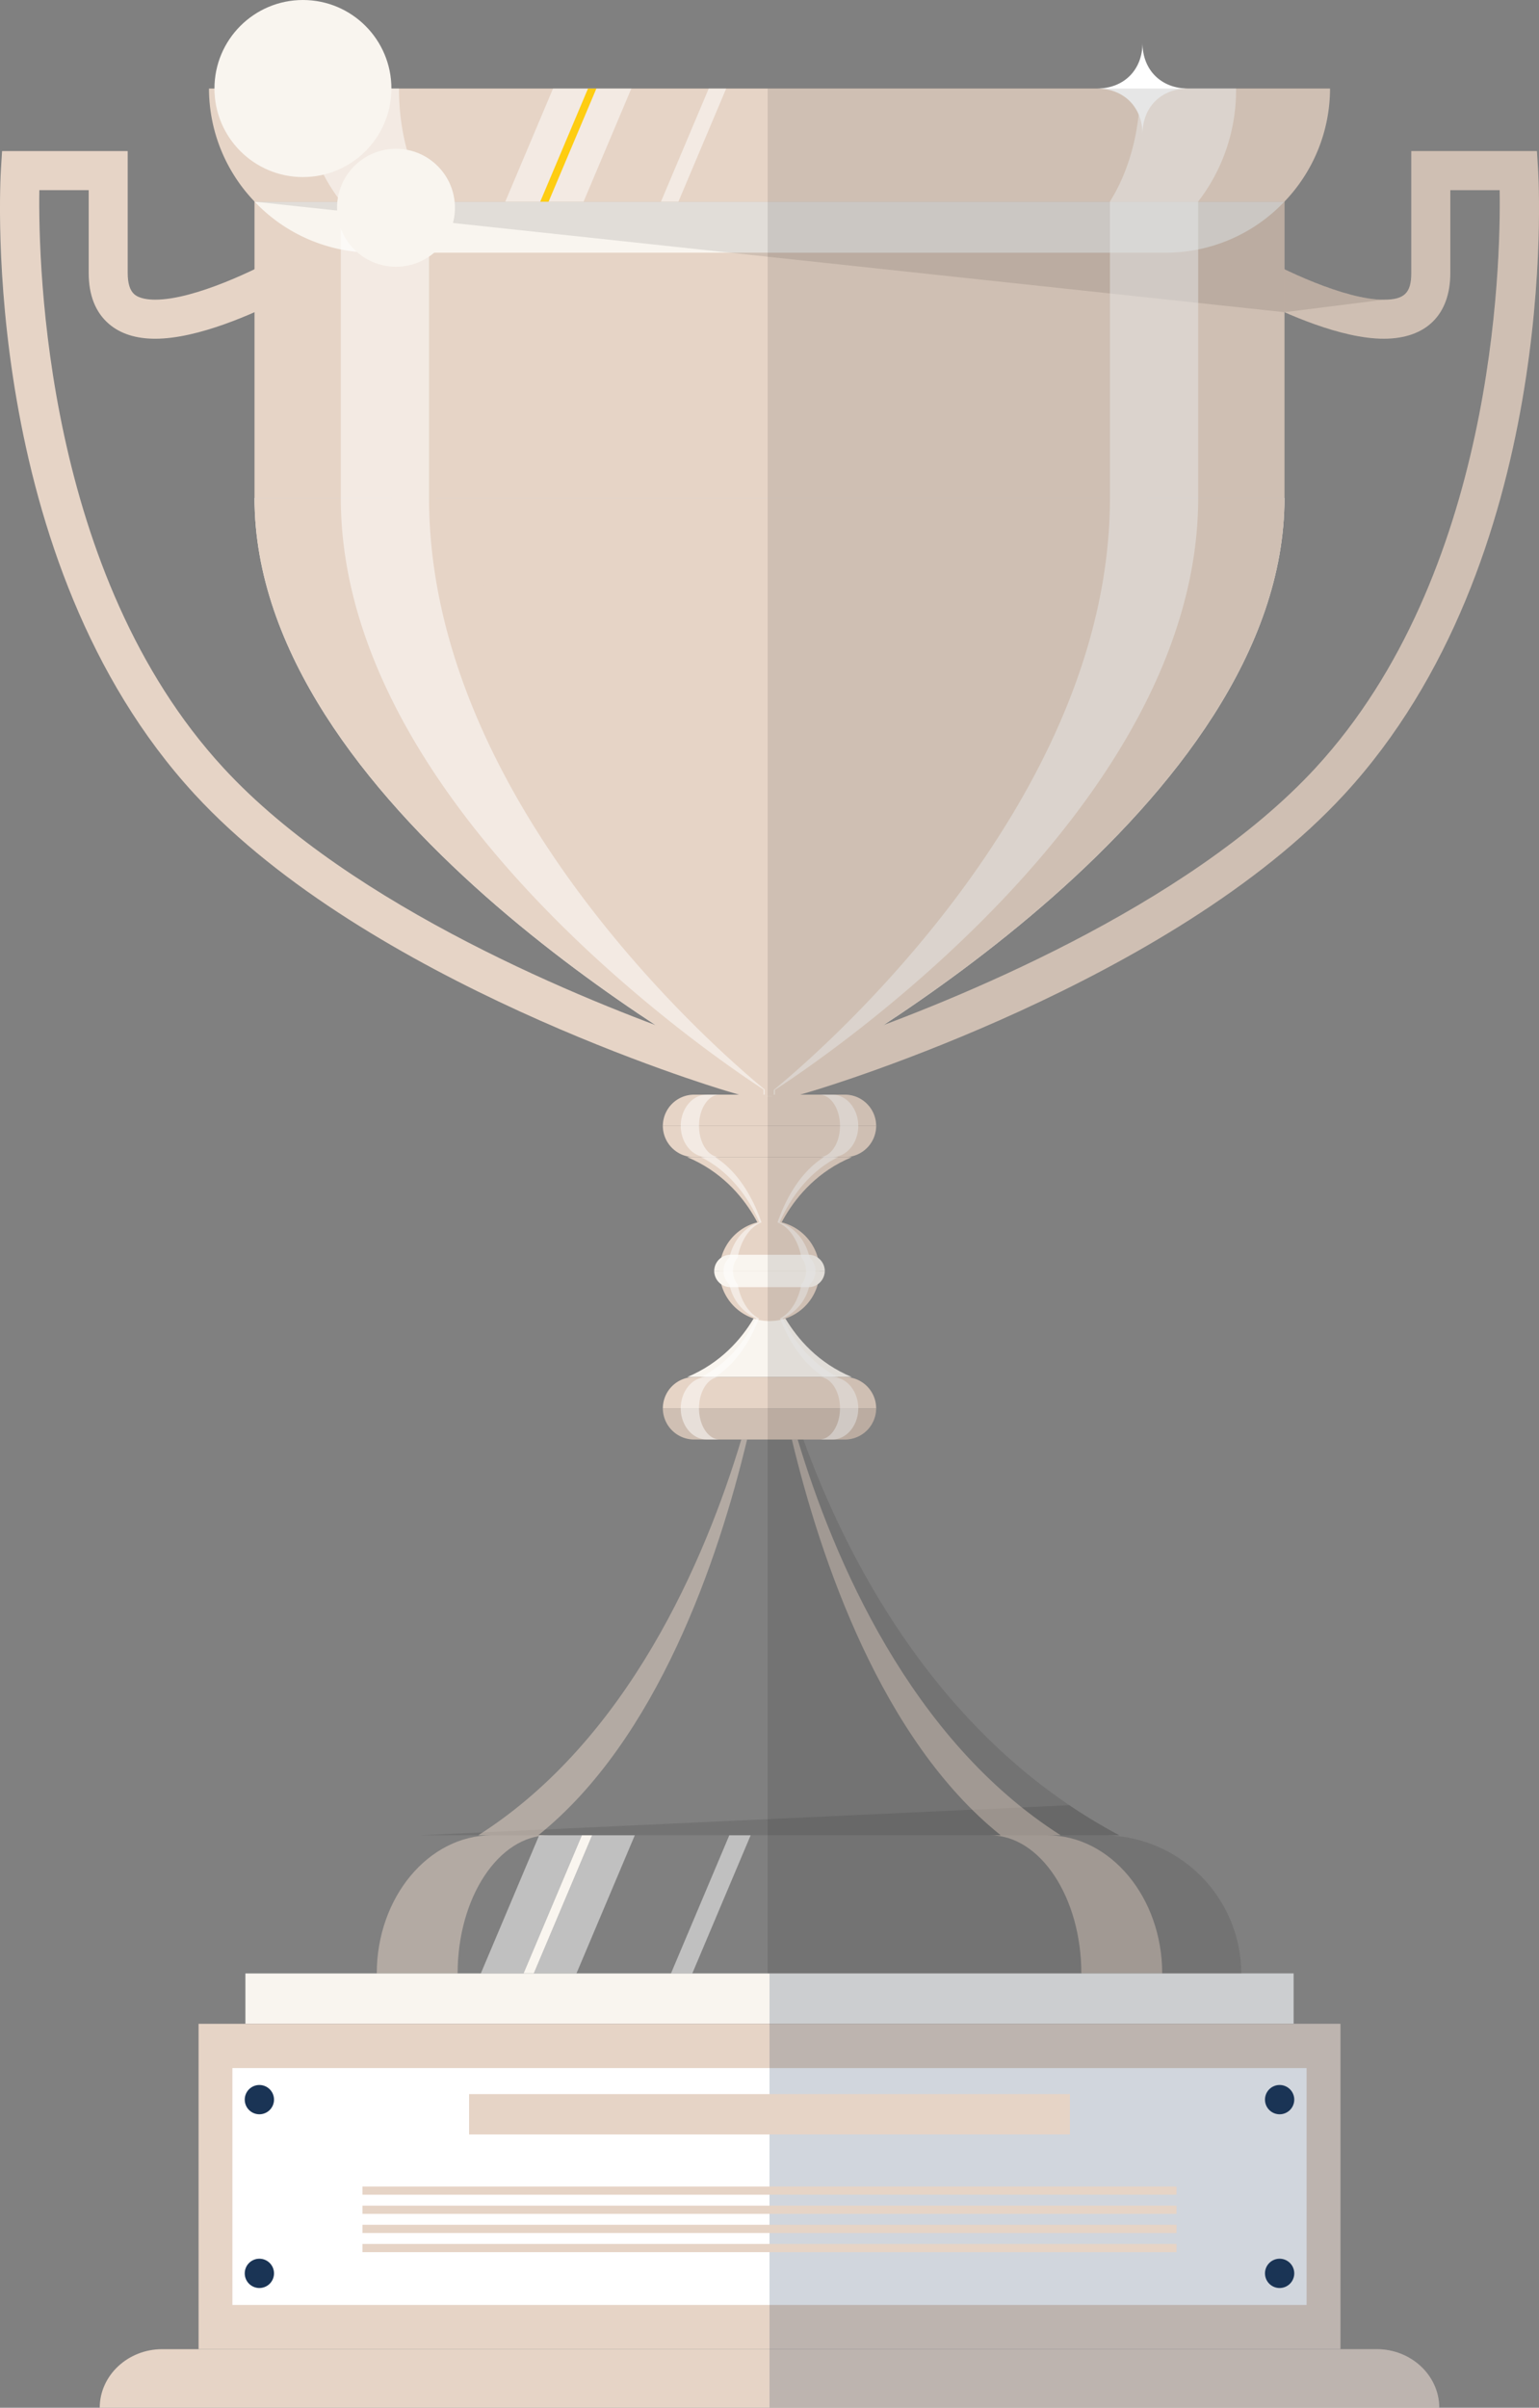 <svg xmlns="http://www.w3.org/2000/svg" width="403.272" height="630.487" viewBox="0 0 403.272 630.487"><rect x="0" y="0" width="403.272" height="630.487" fill="#808080" stroke="none"/><g transform="translate(-662 -11355.423)"><g transform="translate(662 11355.423)"><g transform="translate(0 23.185)"><g transform="translate(66.689 1.746)"><rect width="269.894" height="105.461" fill="#e6d4c6"/></g><g transform="translate(180.072 312.353)"><path d="M-875.289,370.773s-3.975,17.689-21.563,25.056h43.126C-871.314,388.462-875.289,370.773-875.289,370.773Z" transform="translate(896.852 -370.773)" fill="#f9f5ef"/></g><g transform="translate(173.692 263.46)"><g transform="translate(0 8.179)"><path d="M-902.489,334.8a8.2,8.2,0,0,0,8.179,8.179h39.531A8.2,8.2,0,0,0-846.6,334.8Z" transform="translate(902.489 -334.803)" fill="#e6d4c6"/></g><path d="M-854.78,327.577H-894.31a8.2,8.2,0,0,0-8.179,8.179H-846.6A8.2,8.2,0,0,0-854.78,327.577Z" transform="translate(902.489 -327.577)" fill="#e6d4c6"/></g><g transform="translate(173.692 337.409)"><g transform="translate(0 8.179)"><path d="M-902.489,400.136a8.2,8.2,0,0,0,8.179,8.178h39.531a8.2,8.2,0,0,0,8.178-8.178Z" transform="translate(902.489 -400.136)" fill="#e6d4c6"/></g><path d="M-854.78,392.91H-894.31a8.2,8.2,0,0,0-8.179,8.179H-846.6A8.2,8.2,0,0,0-854.78,392.91Z" transform="translate(902.489 -392.91)" fill="#e6d4c6"/></g><g transform="translate(180.072 279.818)"><path d="M-875.289,367.084s-3.975-17.689-21.563-25.055h43.126C-871.314,349.4-875.289,367.084-875.289,367.084Z" transform="translate(896.852 -342.029)" fill="#e6d4c6"/></g><g transform="translate(66.689 107.206)" style="isolation:isolate"><path d="M-727.132,189.527H-997.026c0,80.143,116.875,146.151,133.073,154.914v1.766h3.578v-1.673C-844.829,336.142-727.132,269.95-727.132,189.527Z" transform="translate(997.026 -189.527)" fill="#f9f5ef"/><path d="M-727.132,189.527H-997.026c0,80.143,116.875,146.151,133.073,154.914v1.766h3.578v-1.673C-844.829,336.142-727.132,269.95-727.132,189.527Z" transform="translate(997.026 -189.527)" fill="#e6d4c6"/></g><g transform="translate(188.516 296.507)"><g transform="translate(0 13.121)"><path d="M-876.273,381.484a13.121,13.121,0,0,0,13.121-13.12h-26.24A13.12,13.12,0,0,0-876.273,381.484Z" transform="translate(889.392 -368.365)" fill="#e6d4c6"/></g><path d="M-876.273,356.773a13.12,13.12,0,0,0-13.119,13.121h26.24A13.121,13.121,0,0,0-876.273,356.773Z" transform="translate(889.392 -356.773)" fill="#e6d4c6"/></g><g transform="translate(187.153 305.388)"><g transform="translate(0 4.239)"><path d="M-890.6,368.365a4.251,4.251,0,0,0,4.239,4.239h20.488a4.251,4.251,0,0,0,4.239-4.239Z" transform="translate(890.596 -368.365)" fill="#f9f5ef"/></g><path d="M-865.869,364.62h-20.488a4.251,4.251,0,0,0-4.239,4.239h28.966A4.251,4.251,0,0,0-865.869,364.62Z" transform="translate(890.596 -364.62)" fill="#f9f5ef"/></g><g transform="translate(0 16.382)"><path d="M-853.827,358.9l-12-3.582c-3.807-1.138-93.8-28.431-139.119-77.619-56.4-61.217-51.013-159.467-50.755-163.619l.3-4.8h32.918v31.927c0,2.707.585,4.582,1.739,5.574,1.361,1.168,3.726,1.411,5.474,1.411,10.44,0,27.125-8.247,32.674-11.423l4.5-2.578Zm-191.811-239.393c-.3,20.35,1.632,100.7,48.215,151.264,33.809,36.7,95.95,61.395,122.254,70.664L-982.094,148.087c-7.325,3.716-21.951,10.333-33.174,10.333h0c-5.054,0-9.135-1.305-12.133-3.879-3.518-3.021-5.3-7.508-5.3-13.33v-21.7Z" transform="translate(1055.945 -109.284)" fill="#e6d4c6"/></g><g transform="translate(201.154 16.382)"><path d="M-878.226,358.9l124.262-224.7,4.5,2.574C-743.9,139.95-727.2,148.2-716.784,148.2c5.391,0,7.212-1.763,7.212-6.986V109.284h32.918l.3,4.8c.257,4.153,5.645,102.4-50.755,163.619-45.318,49.188-135.313,76.481-139.12,77.619Zm128.267-210.815L-856.882,341.432c26.313-9.277,88.469-33.989,122.252-70.66,46.643-50.627,48.536-130.928,48.219-151.264h-12.937v21.7c0,10.937-6.356,17.209-17.435,17.209C-728.008,158.419-742.634,151.8-749.959,148.087Z" transform="translate(878.226 -109.284)" fill="#e6d4c6"/></g><g transform="translate(54.762 0)"><g transform="translate(11.959 29.626)"><path d="M-965.969,134.347H-758.2a42.84,42.84,0,0,0,31.027-13.362H-997A42.845,42.845,0,0,0-965.969,134.347Z" transform="translate(996.997 -120.985)" fill="#f9f5ef"/></g><path d="M-1007.563,94.811A42.8,42.8,0,0,0-995.6,124.436h269.828a42.8,42.8,0,0,0,11.96-29.626Z" transform="translate(1007.563 -94.811)" fill="#e6d4c6"/></g><g transform="translate(66.689 29.625)" opacity="0.1"><path d="M-727.132,149.928l-269.894-28.944h269.894Z" transform="translate(997.026 -120.984)"/></g><g transform="translate(173.692 271.639)" opacity="0.1"><path d="M-902.489,334.8a8.2,8.2,0,0,0,8.179,8.179h39.531A8.2,8.2,0,0,0-846.6,334.8Z" transform="translate(902.489 -334.803)" fill="#e6d4c6"/></g><g transform="translate(173.692 345.588)" opacity="0.1"><path d="M-902.489,400.136a8.2,8.2,0,0,0,8.179,8.178h39.531a8.2,8.2,0,0,0,8.178-8.178Z" transform="translate(902.489 -400.136)"/></g><g transform="translate(132.397)"><g transform="translate(9.157)"><path d="M-918.363,94.811l-12.519,29.625h2.207l12.52-29.625Z" transform="translate(930.883 -94.811)" fill="#fecd11"/></g><g opacity="0.5"><path d="M-926.453,94.811l-12.52,29.625h9.157L-917.3,94.811Z" transform="translate(938.972 -94.811)" fill="#fff"/></g><g transform="translate(11.364)" opacity="0.5"><path d="M-916.413,94.811l-12.52,29.625h9.157l12.519-29.625Z" transform="translate(928.932 -94.811)" fill="#fff"/></g><g transform="translate(40.795)" opacity="0.5"><path d="M-890.41,94.811l-12.519,29.625h4.578l12.52-29.625Z" transform="translate(902.93 -94.811)" fill="#fff"/></g></g><g transform="translate(125.991 457.399)"><g transform="translate(11.183)"><path d="M-919.462,498.921l-15.29,36.182h2.7l15.29-36.182Z" transform="translate(934.752 -498.921)" fill="#f9f5ef"/></g><g opacity="0.5"><path d="M-929.342,498.921l-15.29,36.182h11.183l15.29-36.182Z" transform="translate(944.632 -498.921)" fill="#fff"/></g><g transform="translate(13.879)" opacity="0.5"><path d="M-917.08,498.921-932.37,535.1h11.183l15.29-36.182Z" transform="translate(932.37 -498.921)" fill="#fff"/></g><g transform="translate(49.824)" opacity="0.5"><path d="M-885.323,498.921l-15.29,36.182h5.592l15.29-36.182Z" transform="translate(900.613 -498.921)" fill="#fff"/></g></g><g transform="translate(109.968 449.52)" opacity="0.1"><path d="M-958.789,499.839h183.336a142.493,142.493,0,0,1-13.112-7.879Z" transform="translate(958.789 -491.96)"/></g><g transform="translate(336.582 47.318)" opacity="0.1"><path d="M-758.576,136.616v11.251l26.014-3.275C-740.147,144.592-751.054,140.221-758.576,136.616Z" transform="translate(758.576 -136.616)"/></g></g><g transform="translate(79.378 23.185)" opacity="0.5"><g transform="translate(128.124 353.765)"><path d="M-817.888,510.995h-2.8c13.155,0,23.919,16.282,23.919,36.181h21.184c0-19.9-13.554-36.181-30.118-36.181h3.52c-39.38-25.05-59.469-72.3-68.918-103.634h-1.521C-865.114,438.7-849.16,485.944-817.888,510.995Z" transform="translate(872.618 -407.361)" fill="#e6d4c6"/></g><path d="M-864.8,356.931c-10.707-8.763-87.966-74.771-87.966-154.914V124.4c-4.868-7.725-7.885-18.139-7.885-29.588h-25.168a47.661,47.661,0,0,0,9.928,29.588v77.618c0,80.143,97.287,146.151,110.77,154.914v1.34h.321Z" transform="translate(985.815 -94.811)" fill="#fff"/><g transform="translate(98.998 263.46)"><path d="M-893.563,409.7c0-4.5,2.433-8.179,5.407-8.179h-1.188c5.834-3.7,9.4-9.99,11.506-15.345-2.722-1.376-4.838-4.735-5.6-8.946a5.106,5.106,0,0,1-1.221-3.491,5.107,5.107,0,0,1,1.221-3.492c.827-4.54,3.224-8.084,6.254-9.226-1.991-5.67-5.672-12.984-12.155-17.091h1.188c-2.973,0-5.407-3.681-5.407-8.179s2.433-8.179,5.407-8.179h-3.387c-3.744,0-6.808,3.681-6.808,8.179s3.064,8.179,6.808,8.179h-1.5c8.164,4.108,12.8,11.422,15.307,17.091-3.817,1.142-6.833,4.686-7.876,9.226a4.53,4.53,0,0,0-1.538,3.492,4.529,4.529,0,0,0,1.538,3.491,12.406,12.406,0,0,0,7.058,8.946c-2.653,5.355-7.144,11.648-14.49,15.345h1.5c-3.744,0-6.808,3.681-6.808,8.179s3.064,8.178,6.808,8.178h3.387C-891.13,417.882-893.563,414.2-893.563,409.7Z" transform="translate(898.351 -327.577)" fill="#fff"/></g><g transform="translate(19.355 353.765)"><path d="M-923.614,510.995h-2.8c31.274-25.05,47.227-72.3,54.73-103.634h-1.52c-9.449,31.335-29.538,78.583-68.918,103.634h3.52c-16.565,0-30.118,16.282-30.118,36.181h21.184C-947.531,527.277-936.768,510.995-923.614,510.995Z" transform="translate(968.715 -407.361)" fill="#e6d4c6"/></g><g transform="translate(123.384)"><path d="M-780.842,94.811c0,11.449-3.016,21.863-7.885,29.588v77.618c0,80.423-77.8,146.615-88.08,155.007v1.247h.291v-1.247C-863.573,348.632-765.6,282.44-765.6,202.017V124.4a47.662,47.662,0,0,0,9.928-29.588Z" transform="translate(876.806 -94.811)" fill="#fff"/></g><g transform="translate(124.356 263.46)"><path d="M-859.573,335.756c0,4.5-2.432,8.179-5.406,8.179h1.189c-6.483,4.108-10.164,11.422-12.156,17.091,3.031,1.142,5.427,4.686,6.255,9.226a5.108,5.108,0,0,1,1.221,3.492,5.107,5.107,0,0,1-1.221,3.491c-.769,4.212-2.884,7.57-5.606,8.946,2.107,5.355,5.674,11.648,11.508,15.345h-1.189c2.973,0,5.406,3.681,5.406,8.179s-2.432,8.178-5.406,8.178h3.387c3.744,0,6.808-3.68,6.808-8.178s-3.064-8.179-6.808-8.179h1.5c-7.345-3.7-11.836-9.99-14.49-15.345a12.407,12.407,0,0,0,7.059-8.946,4.528,4.528,0,0,0,1.537-3.491,4.529,4.529,0,0,0-1.537-3.492c-1.042-4.54-4.059-8.084-7.876-9.226,2.508-5.67,7.143-12.984,15.306-17.091h-1.5c3.744,0,6.808-3.681,6.808-8.179s-3.064-8.179-6.808-8.179h-3.387C-862.006,327.577-859.573,331.258-859.573,335.756Z" transform="translate(875.947 -327.577)" fill="#fff"/></g></g><g transform="translate(26.137 516.765)"><g transform="translate(38.166 0)"><rect width="274.665" height="13.193" fill="#f9f5ef"/></g><g transform="translate(25.899 13.193)"><rect width="299.2" height="85.194" fill="#e6d4c6"/></g><g transform="translate(0 98.386)"><path d="M-698.213,617.811H-1016.5c-9,0-16.357,6.9-16.357,15.336h351C-681.855,624.712-689.216,617.811-698.213,617.811Z" transform="translate(1032.853 -617.811)" fill="#e6d4c6"/></g><g transform="translate(34.759 24.78)"><rect width="281.48" height="62.021" fill="#fff"/></g><g transform="translate(37.996 29.21)"><path d="M-991.617,560.528a3.833,3.833,0,0,0-3.834-3.834,3.834,3.834,0,0,0-3.834,3.834,3.834,3.834,0,0,0,3.834,3.834A3.833,3.833,0,0,0-991.617,560.528Z" transform="translate(999.284 -556.694)" fill="#1a3455"/></g><g transform="translate(305.334 29.21)"><path d="M-763.092,560.528a3.834,3.834,0,0,1,3.834-3.834,3.833,3.833,0,0,1,3.834,3.834,3.833,3.833,0,0,1-3.834,3.834A3.834,3.834,0,0,1-763.092,560.528Z" transform="translate(763.092 -556.694)" fill="#1a3455"/></g><g transform="translate(37.996 74.703)"><path d="M-991.617,600.721a3.833,3.833,0,0,1-3.834,3.834,3.834,3.834,0,0,1-3.834-3.834,3.834,3.834,0,0,1,3.834-3.833A3.833,3.833,0,0,1-991.617,600.721Z" transform="translate(999.284 -596.887)" fill="#1a3455"/></g><g transform="translate(305.334 74.703)"><path d="M-763.092,600.721a3.834,3.834,0,0,0,3.834,3.834,3.833,3.833,0,0,0,3.834-3.834,3.833,3.833,0,0,0-3.834-3.833A3.834,3.834,0,0,0-763.092,600.721Z" transform="translate(763.092 -596.887)" fill="#1a3455"/></g><g transform="translate(175.498)" opacity="0.2"><path d="M-718.659,629.273H-728.2V544.08h-12.267V530.887H-877.8V644.609h175.5C-702.3,636.174-709.662,629.273-718.659,629.273Z" transform="translate(877.801 -530.887)" fill="#1a3455"/></g><g transform="translate(68.836 31.595)"><g transform="translate(27.944)"><rect width="157.438" height="10.564" fill="#e6d4c6"/></g><g transform="translate(0 24.195)"><rect width="213.325" height="2.142" fill="#e6d4c6"/></g><g transform="translate(0 29.21)"><rect width="213.325" height="2.142" fill="#e6d4c6"/></g><g transform="translate(0 34.224)"><rect width="213.325" height="2.142" fill="#e6d4c6"/></g><g transform="translate(0 39.239)"><rect width="213.325" height="2.142" fill="#e6d4c6"/></g></g></g><g transform="translate(56.193 0)"><circle cx="23.185" cy="23.185" r="23.185" fill="#f9f5ef"/><g transform="translate(32.122 38.96)"><circle cx="15.448" cy="15.448" r="15.448" fill="#f9f5ef"/></g><g transform="translate(231.237 11.244)"><path d="M-778.12,96.2c-7.064,0-11.941,4.877-11.941,11.941,0-7.064-4.877-11.941-11.941-11.941,7.064,0,11.941-4.877,11.941-11.941C-790.061,91.325-785.184,96.2-778.12,96.2Z" transform="translate(802.002 -84.261)" fill="#fff"/></g></g></g><g transform="translate(863.155 11378.608)" opacity="0.1"><path d="M-676.356,115.989l-.3-4.8h-32.918v31.927c0,5.222-1.821,6.986-7.212,6.986-7.585,0-18.491-4.371-26.014-7.976V124.4A42.794,42.794,0,0,0-730.87,94.811H-878.226v493.58h124.1A36.288,36.288,0,0,0-790.3,552.21h4.229c-47.307-25.05-71.442-72.3-82.794-103.634h10.891A8.2,8.2,0,0,0-849.8,440.4a8.2,8.2,0,0,0-8.178-8.179h1.8a36.686,36.686,0,0,1-17.407-15.345,13.135,13.135,0,0,0,8.48-8.946,4.239,4.239,0,0,0,1.847-3.491,4.241,4.241,0,0,0-1.847-3.492,13.124,13.124,0,0,0-9.461-9.226,37.023,37.023,0,0,1,18.388-17.091h-1.8a8.2,8.2,0,0,0,8.178-8.179,8.2,8.2,0,0,0-8.178-8.179h-11.747l3.494-1.044c3.807-1.138,93.8-28.431,139.12-77.619C-670.712,218.392-676.1,120.142-676.356,115.989ZM-734.63,272.681c-30.382,32.979-83.694,56.278-113.264,67.383,39.747-26.1,105.1-78.12,105.1-138.047V153.379c7.677,3.372,17.761,6.949,26.014,6.949,11.08,0,17.435-6.272,17.435-17.209v-21.7h12.937C-686.095,141.753-687.987,222.053-734.63,272.681Z" transform="translate(878.226 -94.811)"/></g></g></svg>